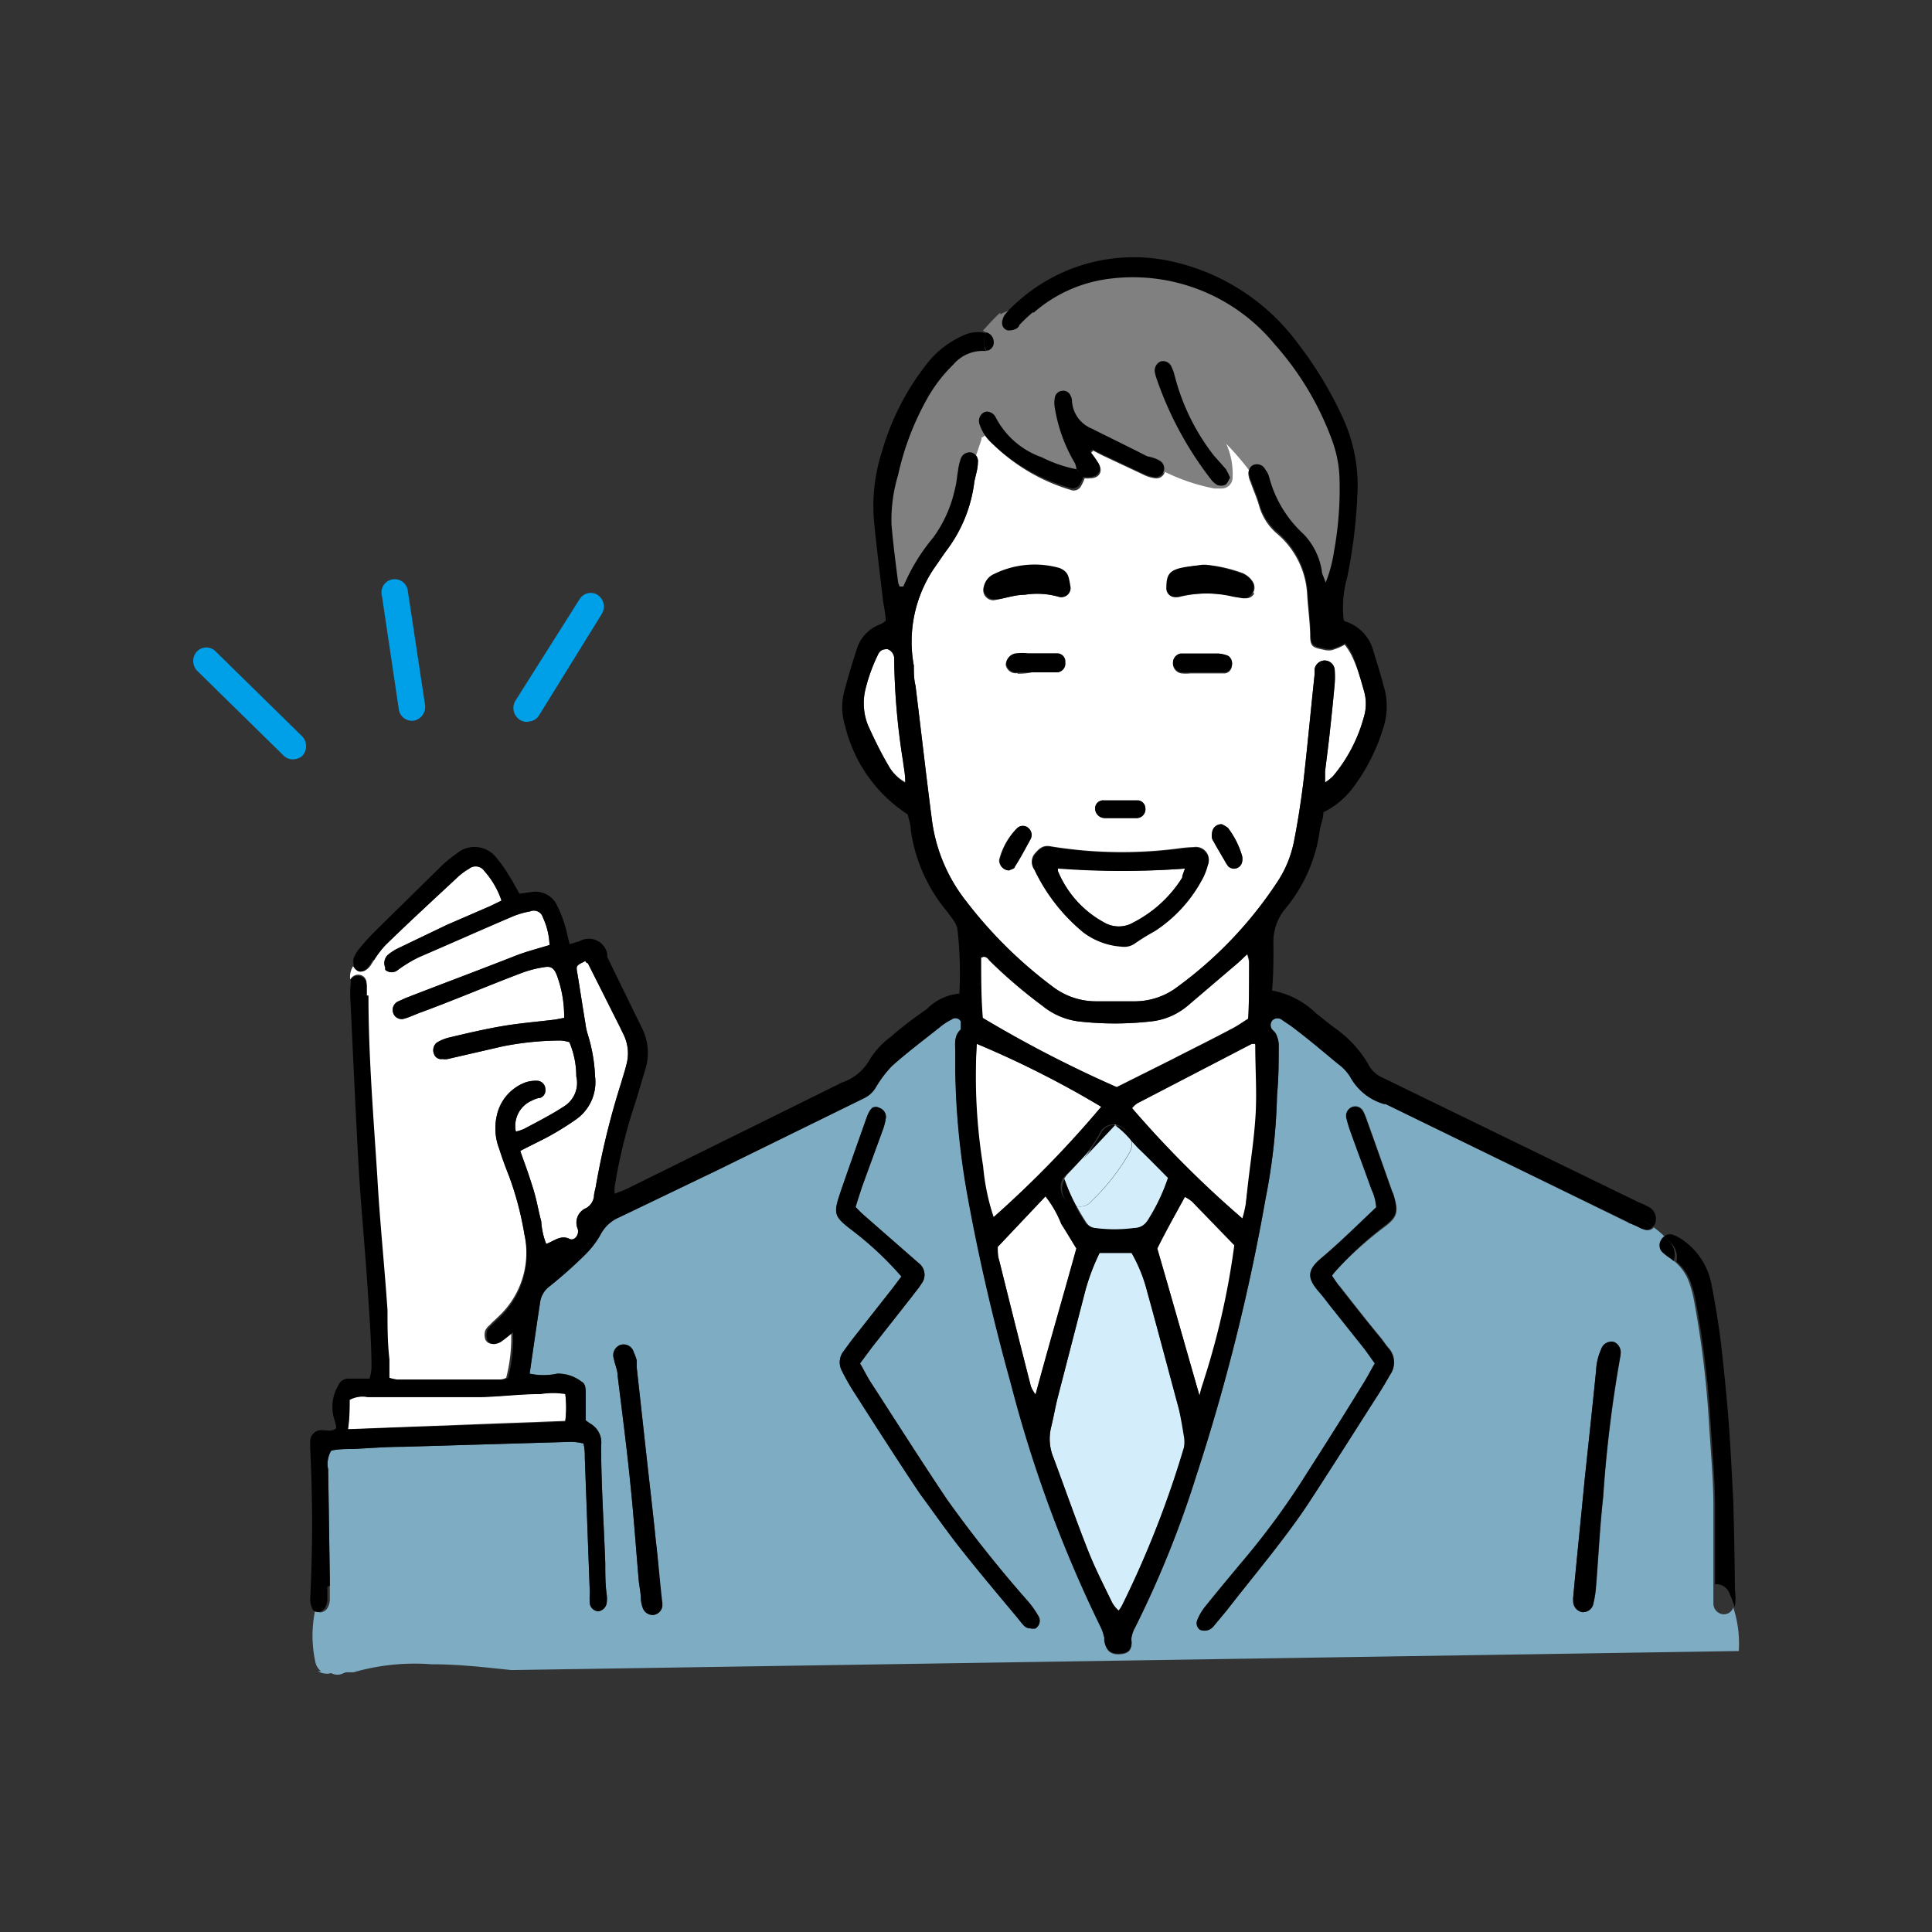 <svg id="編集モード" xmlns="http://www.w3.org/2000/svg" viewBox="0 0 70 70"><rect x="0" y="0" width="70" height="70" fill="#333333" stroke="none"/><defs><style>.cls-1{fill:#d3edfb;}.cls-2{fill:#7dacc3;}.cls-3{fill:#fff;}.cls-4{fill:#00a0e9;}.cls-5{fill:gray;}</style></defs><path class="cls-1" d="M42.91,52a1.14,1.14,0,0,1,0,.45,36.31,36.31,0,0,1-2.25,5.7,1.08,1.08,0,0,1-.13.2,1.18,1.18,0,0,1-.23-.28c-.31-.64-.64-1.28-.9-1.95-.43-1.09-.82-2.21-1.23-3.31a1.77,1.77,0,0,1-.09-1.09c.09-.36.15-.72.24-1.08l1-3.87a7.85,7.85,0,0,1,.52-1.38H41a5.61,5.61,0,0,1,.56,1.4c.38,1.37.74,2.74,1.11,4.11C42.79,51.27,42.85,51.64,42.91,52Z"/><path class="cls-1" d="M42.32,42.67a7,7,0,0,1-.76,1.58.56.56,0,0,1-.41.26,5.34,5.34,0,0,1-1.44,0,.49.49,0,0,1-.36-.23c-.12-.19-.24-.38-.34-.58a.53.53,0,0,0,.54-.18,7.76,7.76,0,0,0,1.39-1.78.65.65,0,0,0,.07-.4c.11.12.22.25.34.36C41.67,42,42,42.33,42.32,42.67Z"/><path class="cls-1" d="M41,41.34a.65.65,0,0,1-.07.4,7.76,7.76,0,0,1-1.39,1.78.53.53,0,0,1-.54.18,7,7,0,0,1-.44-1l.1-.14c.19-.19.38-.4.57-.61l1.17-1.22A3.24,3.24,0,0,1,41,41.34Z"/><path class="cls-2" d="M12,60.62a.47.47,0,0,0,.45,0l.2-.07-1.13,0A.61.61,0,0,0,12,60.62Z"/><path class="cls-2" d="M62.8,58.24a.36.36,0,0,1-.42.24.39.39,0,0,1-.3-.37c0-.11,0-.22,0-.33s0-.25,0-.38c0-.95,0-1.89,0-2.84s-.1-2-.16-3a35.7,35.7,0,0,0-.53-4.37,4.5,4.5,0,0,0-.18-.7,1.76,1.76,0,0,0-.53-.78l-.11-.09a2.17,2.17,0,0,1-.3-.23.35.35,0,0,1-.06-.42.44.44,0,0,1,.12-.15,3.58,3.58,0,0,0-.41-.35.29.29,0,0,1-.28.1,1,1,0,0,1-.29-.12L59,44.3,50.2,40l-.06,0a2.05,2.05,0,0,1-1.23-1,1.74,1.74,0,0,0-.44-.46c-.51-.42-1-.84-1.54-1.25-.15-.12-.31-.22-.47-.33a.27.27,0,0,0-.35,0,.26.26,0,0,0,0,.36s.1.09.12.14a1,1,0,0,1,.1.37c0,.61,0,1.22-.06,1.83a21.88,21.88,0,0,1-.42,3.79,72.93,72.93,0,0,1-2.5,10,37.1,37.1,0,0,1-2.22,5.51,1.14,1.14,0,0,0-.13.35.76.76,0,0,0,0,.21c0,.31-.16.41-.45.42s-.47-.1-.54-.48l0-.16a1.6,1.6,0,0,0-.11-.33,46.67,46.67,0,0,1-3.26-8.82c-.63-2.27-1.17-4.57-1.59-6.9a27.59,27.59,0,0,1-.43-4.44c0-.24,0-.49,0-.73s-.06-.56.2-.79c0,0,0-.21,0-.29a.22.22,0,0,0-.33-.07,2,2,0,0,0-.43.28c-.58.46-1.18.91-1.74,1.41a4.09,4.09,0,0,0-.58.77,1,1,0,0,1-.4.38l-5.36,2.63L22.45,44.1a1.36,1.36,0,0,0-.69.63,3.31,3.31,0,0,1-.59.76,16.51,16.51,0,0,1-1.25,1.11.87.87,0,0,0-.35.58c-.13.85-.25,1.69-.38,2.59a2.36,2.36,0,0,0,1,0,1.39,1.39,0,0,1,.88.29c.14.07.15.24.15.4v1l.15.11a.79.79,0,0,1,.41.8c0,1.43.1,2.85.15,4.28,0,.37,0,.74.05,1.11a1.22,1.22,0,0,1,0,.33.36.36,0,0,1-.3.29.33.33,0,0,1-.31-.28,2.56,2.56,0,0,1,0-.39l-.18-4.87c0-.17,0-.34-.05-.54a2.22,2.22,0,0,0-.43-.06l-6.11.18c-.61,0-1.21.05-1.82.08-.27,0-.54,0-.78.06a.94.94,0,0,0-.11.68l.06,4v.22c0,.17,0,.33,0,.5a.63.63,0,0,1-.09.31.33.33,0,0,1-.25.15.29.29,0,0,1-.19-.08,4.44,4.44,0,0,0,0,1.85.59.59,0,0,0,.26.4l1.13,0a8,8,0,0,1,2.83-.29c1,0,1.93.11,2.89.21L63,59.82A4.22,4.22,0,0,0,62.8,58.24ZM24,58.16a.37.37,0,0,1-.31.35.38.38,0,0,1-.4-.25,1.14,1.14,0,0,1-.07-.32c0-.23-.06-.47-.08-.71-.1-1.16-.18-2.31-.3-3.46-.13-1.31-.3-2.61-.46-3.91,0-.21-.1-.42-.14-.63a.4.4,0,0,1,.21-.49.38.38,0,0,1,.51.25,1.82,1.82,0,0,1,.11.3c0,.09,0,.18,0,.26l.36,3.26c.11,1,.23,2,.33,3,.08.71.13,1.43.2,2.28ZM37.52,59a.41.41,0,0,1-.18,0,.32.32,0,0,1-.23-.09,2.52,2.52,0,0,1-.21-.25c-.7-.84-1.41-1.68-2.09-2.54-.52-.66-1-1.35-1.48-2-.81-1.21-1.59-2.43-2.37-3.65a7.67,7.67,0,0,1-.45-.79.65.65,0,0,1,.06-.73l.27-.37,1.48-1.88.34-.45a11.92,11.92,0,0,0-1.77-1.66c-.68-.52-.71-.6-.43-1.42s.62-1.77.93-2.65a1.38,1.38,0,0,1,.14-.3l.07-.08a.27.27,0,0,1,.26,0,.35.35,0,0,1,.24.34,2.17,2.17,0,0,1-.13.5l-.73,2q-.12.36-.24.75a3.69,3.69,0,0,0,.28.28l2,1.75a.53.53,0,0,1,.1.76c-.09.15-.21.28-.31.42l-1.48,1.88-.43.58c.15.25.26.49.4.7.92,1.42,1.82,2.84,2.76,4.24A45.68,45.68,0,0,0,37.23,58a3.31,3.31,0,0,1,.38.52A.33.33,0,0,1,37.52,59Zm11-12.43c.5.64,1,1.28,1.53,1.92l.23.31a.77.77,0,0,1,.09,1c-.13.23-.26.45-.4.67-.84,1.31-1.67,2.63-2.52,3.93s-2,2.65-3,3.94l-.45.54a.49.49,0,0,1-.2.16.51.51,0,0,1-.3,0,.29.29,0,0,1-.12-.34,1.92,1.92,0,0,1,.29-.5c.5-.62,1-1.22,1.52-1.84a27.54,27.54,0,0,0,2.17-3c.68-1.06,1.35-2.12,2-3.18.16-.25.3-.52.46-.8-.14-.19-.26-.37-.39-.54l-1.17-1.47c-.16-.2-.31-.41-.48-.6-.41-.48-.42-.76.09-1.19.69-.58,1.32-1.21,2-1.85a1.79,1.79,0,0,0-.17-.65c-.25-.7-.51-1.39-.76-2.09a4.13,4.13,0,0,1-.15-.5.33.33,0,0,1,.24-.4.32.32,0,0,1,.37.18,1.6,1.6,0,0,1,.1.23c.32.89.63,1.77.94,2.65a1.07,1.07,0,0,1,.07.19c.17.58.12.77-.35,1.12A13.14,13.14,0,0,0,48.44,46a2.38,2.38,0,0,0-.18.22C48.34,46.33,48.42,46.45,48.51,46.57Zm10.2,2.53a46.53,46.53,0,0,0-.63,5.14c-.12,1.08-.17,2.17-.26,3.26a3.52,3.52,0,0,1-.09.58.38.38,0,0,1-.41.33A.4.4,0,0,1,57,58a.85.85,0,0,1,0-.13c.13-1.4.28-2.85.42-4.31.14-1.31.28-2.61.41-3.91a2.12,2.12,0,0,1,.18-.76.39.39,0,0,1,.48-.22A.41.41,0,0,1,58.71,49.1Z"/><path class="cls-3" d="M19.58,50.5c-.71,0-1.42.09-2.13.11-1.38,0-2.76,0-4.14,0a1,1,0,0,0-.65.1c0,.31,0,.65-.06,1.07l7.88-.3a3.86,3.86,0,0,0,0-1A2.93,2.93,0,0,0,19.58,50.5Z"/><path class="cls-3" d="M42.93,43.36c-.36.66-.71,1.28-1,1.87.51,1.75,1,3.49,1.53,5.33.09-.26.16-.41.2-.57a27.88,27.88,0,0,0,1.1-4.88l-1.54-1.59A1.53,1.53,0,0,0,42.93,43.36Z"/><path class="cls-3" d="M37.88,43.34l-1.73,1.83c0,.18,0,.34.05.48.38,1.53.76,3.05,1.15,4.57a1.2,1.2,0,0,0,.17.3c.5-1.8,1-3.54,1.49-5.3-.18-.29-.36-.6-.56-.91A4,4,0,0,0,37.88,43.34Z"/><path class="cls-3" d="M35.57,42.26A8.25,8.25,0,0,0,36,44.1a38.07,38.07,0,0,0,3.9-4,35.34,35.34,0,0,0-4.51-2.28A20.45,20.45,0,0,0,35.57,42.26Z"/><path class="cls-3" d="M45.47,37.82l-.12,0-4.16,2.16a1,1,0,0,0-.18.17,37.81,37.81,0,0,0,4,4,4.54,4.54,0,0,0,.12-.5c.14-1,.32-2,.39-3s0-1.79,0-2.69C45.5,37.86,45.48,37.84,45.47,37.82Z"/><path class="cls-3" d="M44.59,37.29c.23-.11.43-.26.66-.4,0-.7,0-1.38,0-2.06a1.28,1.28,0,0,0-.07-.26c-.17.15-.27.26-.38.35l-1.76,1.5a2.45,2.45,0,0,1-1.37.59,11.71,11.71,0,0,1-2.58,0,2.58,2.58,0,0,1-1.32-.56,18.27,18.27,0,0,1-1.9-1.62c-.08-.08-.15-.23-.34-.13,0,.73,0,1.47.06,2.18a43.83,43.83,0,0,0,4.86,2.51l2-1C43.2,38,43.9,37.66,44.59,37.29Z"/><path class="cls-3" d="M49,23.81a2.21,2.21,0,0,0-.28-.45,2.05,2.05,0,0,1-.48.2.66.66,0,0,1-.2,0l-.23-.05c-.26-.06-.32-.13-.34-.39,0-.53-.08-1.05-.11-1.58a3.1,3.1,0,0,0-1.1-2.21,2.06,2.06,0,0,1-.64-1c-.08-.29-.21-.57-.31-.86a.84.84,0,0,1-.08-.31.27.27,0,0,1,.21-.28.36.36,0,0,1,.29.06.93.93,0,0,1,.23.38,4.25,4.25,0,0,0,1.25,2.08,2.48,2.48,0,0,1,.66,1.32c0,.12.08.24.14.44A4.88,4.88,0,0,0,48.33,20a12.6,12.6,0,0,0,.2-2.75,4.35,4.35,0,0,0-.26-1.28,10.79,10.79,0,0,0-2.09-3.5,6.65,6.65,0,0,0-6.06-2.36,5.12,5.12,0,0,0-2.67,1.22,5.94,5.94,0,0,0-.52.49c0,.05-.08.12-.13.14a.59.59,0,0,1-.29.05.27.27,0,0,1-.2-.3v-.05l-.39.24a.48.48,0,0,0-.21.19.36.36,0,0,1,.24.29.31.31,0,0,1-.2.36h-.12a1.39,1.39,0,0,0-1.19.49,5.38,5.38,0,0,0-1,1.33,10,10,0,0,0-1,2.67A5.64,5.64,0,0,0,32.3,19c.06.7.15,1.4.24,2.09a.44.44,0,0,0,.06.16c.06,0,.12,0,.13,0a6.94,6.94,0,0,1,1.08-1.77,4.64,4.64,0,0,0,.79-1.77c.06-.21.07-.43.11-.65a2.16,2.16,0,0,1,.1-.44.34.34,0,0,1,.41-.22.33.33,0,0,1,.21.36c0,.24-.09.48-.13.71a5.15,5.15,0,0,1-.95,2.4c-.16.21-.3.43-.45.64a4.75,4.75,0,0,0-.79,3.61c0,.24,0,.48.06.72.2,1.61.38,3.22.59,4.83a6,6,0,0,0,1.26,3,16,16,0,0,0,3.15,3.1,2.58,2.58,0,0,0,1.53.51c.48,0,1,0,1.44,0a2.56,2.56,0,0,0,1.53-.53A14.69,14.69,0,0,0,46.25,32a4.07,4.07,0,0,0,.63-1.5c.14-.7.25-1.42.34-2.13.15-1.31.27-2.62.41-3.93,0-.06,0-.13,0-.19a.38.38,0,0,1,.35-.32.37.37,0,0,1,.38.36,3.53,3.53,0,0,1,0,.46c-.05.57-.11,1.14-.17,1.7s-.12,1-.18,1.5c0,.11,0,.21,0,.4a1.7,1.7,0,0,0,.29-.23A5.6,5.6,0,0,0,49.41,26a1.68,1.68,0,0,0,0-1C49.31,24.63,49.19,24.21,49,23.81ZM42,13.16a.33.33,0,0,1,.41.2,1.63,1.63,0,0,1,.11.31A7.87,7.87,0,0,0,44,16.53c.13.17.27.34.39.51a3,3,0,0,1,.15.31c-.06.09-.1.21-.18.26a.41.41,0,0,1-.29,0,.76.76,0,0,1-.23-.21,12.62,12.62,0,0,1-1.94-3.57,1.68,1.68,0,0,1-.09-.32A.36.36,0,0,1,42,13.16Zm-4.71-.65h0s.06,0,0,.06l0,0a.25.25,0,0,1-.15,0Zm-1.51,2.41a.38.38,0,0,1,.24.17,3,3,0,0,0,1.69,1.48A4.74,4.74,0,0,0,39,17a.71.71,0,0,0-.05-.21,5.71,5.71,0,0,1-.73-2,1,1,0,0,1,0-.39.29.29,0,0,1,.27-.24.28.28,0,0,1,.3.18.41.41,0,0,1,.05.19,1.15,1.15,0,0,0,.72,1c.65.33,1.32.65,2,1,.16.08.32.12.47.2a.33.33,0,0,1,.17.38.32.32,0,0,1-.35.22,1.28,1.28,0,0,1-.42-.13l-1.49-.7-.33-.17-.08.08a4.27,4.27,0,0,1,.29.41c.15.27,0,.51-.32.51a.88.88,0,0,1-.2,0,1.75,1.75,0,0,1-.13.28.3.3,0,0,1-.38.14A6.78,6.78,0,0,1,35.88,16a1.55,1.55,0,0,1-.4-.66C35.42,15.11,35.61,14.87,35.82,14.92ZM41.5,29.29a.32.32,0,0,1-.3.35c-.2,0-.41,0-.62,0h0c-.19,0-.38,0-.56,0a.35.35,0,0,1-.34-.32A.29.29,0,0,1,40,29c.42,0,.83,0,1.25,0A.3.3,0,0,1,41.5,29.29ZM36,21.75a.37.37,0,0,1-.36-.48.61.61,0,0,1,.35-.43,3.33,3.33,0,0,1,2.38-.22c.33.1.33.27.4.66a.33.33,0,0,1-.43.34,2.85,2.85,0,0,0-1.23-.07c-.31,0-.62.1-.93.16A1.16,1.16,0,0,1,36,21.75Zm1.32,8.64c-.18.33-.36.67-.57,1,0,.07-.16.1-.21.13a.35.35,0,0,1-.34-.37A2.46,2.46,0,0,1,36.86,30a.3.3,0,0,1,.4,0A.33.33,0,0,1,37.34,30.39Zm-.46-6a.37.37,0,0,1-.42-.3.4.4,0,0,1,.36-.39,2.1,2.1,0,0,1,.43,0c.36,0,.71,0,1.07,0a.3.3,0,0,1,.28.3.32.32,0,0,1-.28.36c-.27,0-.55,0-.92,0C37.29,24.39,37.08,24.41,36.88,24.41Zm6.89,6.91a2.22,2.22,0,0,1-.24.6,5.09,5.09,0,0,1-1.69,1.82,8.18,8.18,0,0,0-.7.43.67.67,0,0,1-.5.13,2.57,2.57,0,0,1-1.38-.51,6.59,6.59,0,0,1-1.77-2.27.47.47,0,0,1,0-.55c.16-.19.3-.34.58-.29a16,16,0,0,0,4.64.08,5.07,5.07,0,0,1,.56-.05A.47.47,0,0,1,43.77,31.32ZM42.5,24a.34.34,0,0,1,.27-.32l.12,0,1.26,0a1,1,0,0,1,.35.12.32.32,0,0,1,.13.35.29.29,0,0,1-.25.25c-.25,0-.5,0-.79,0l-.47,0a1.61,1.61,0,0,1-.31,0A.36.36,0,0,1,42.5,24ZM45,31.24a.3.3,0,0,1-.5.14l-.07-.1c-.17-.3-.35-.59-.51-.89a.53.53,0,0,1,0-.25.33.33,0,0,1,.35-.28,1.12,1.12,0,0,1,.22.13A3.1,3.1,0,0,1,45,31,.53.53,0,0,1,45,31.24Zm.45-9.75a.33.33,0,0,1-.37.18l-.31-.05a4.32,4.32,0,0,0-2,0,.32.32,0,0,1-.42-.34c0-.43.1-.6.51-.7.26-.06.54-.08.81-.12a5.22,5.22,0,0,1,1.29.28.81.81,0,0,1,.44.35A.4.4,0,0,1,45.4,21.49Z"/><path class="cls-3" d="M38.33,31.45c0,.06,0,.09,0,.1A3.75,3.75,0,0,0,40,33.42a1.05,1.05,0,0,0,1.07,0,4.52,4.52,0,0,0,1.77-1.62c0-.08.05-.18.1-.33A30.67,30.67,0,0,1,38.33,31.45Z"/><path class="cls-3" d="M32.4,24v-.13a.37.37,0,0,0-.24-.35c-.11,0-.26,0-.35.2A6.22,6.22,0,0,0,31.35,25a2.15,2.15,0,0,0,.1,1.28c.22.49.47,1,.73,1.44a1.59,1.59,0,0,0,.62.62c0-.34-.06-.56-.08-.77A24.87,24.87,0,0,1,32.4,24Z"/><path class="cls-3" d="M22.38,37.05,21.3,34.9s-.06,0-.09-.08c-.35.17-.34.17-.29.45.1.61.19,1.21.29,1.81a2.33,2.33,0,0,0,.08.38A5.86,5.86,0,0,1,21.56,39a1.65,1.65,0,0,1-.72,1.58c-.27.19-.56.37-.86.54s-.71.36-1.13.58c.11.32.21.58.3.85s.18.54.25.81.13.6.21.89a2.69,2.69,0,0,0,.18.82c.3-.11.53-.34.85-.18.17.08.36-.15.29-.37a.57.57,0,0,1,.31-.75.57.57,0,0,0,.28-.41c0-.13.05-.26.07-.39a28.49,28.49,0,0,1,.92-3.75c.06-.21.13-.42.18-.63a1.55,1.55,0,0,0-.11-1.14C22.51,37.32,22.45,37.18,22.38,37.05Z"/><path class="cls-3" d="M12.71,35.46a.32.32,0,0,1,.33-.14.3.3,0,0,1,.24.26.57.57,0,0,1,0,.13v.35c0,2.19.18,4.37.32,6.55.09,1.62.26,3.23.37,4.85,0,.59,0,1.18.07,1.78,0,.21,0,.43,0,.67a1.56,1.56,0,0,0,.32.07l3.78,0a.63.63,0,0,0,.2-.06,5.79,5.79,0,0,0,.18-1.66,5,5,0,0,1-.4.32.52.52,0,0,1-.23.1.26.26,0,0,1-.31-.16.54.54,0,0,1,0-.31.59.59,0,0,1,.16-.2c.1-.11.21-.2.32-.31A3.17,3.17,0,0,0,19,44.72a11.48,11.48,0,0,0-.55-2.09c-.13-.33-.25-.65-.36-1A2.06,2.06,0,0,1,18,40.42a1.65,1.65,0,0,1,1.06-1.21,1.21,1.21,0,0,1,.43-.05.31.31,0,0,1,.27.31.29.29,0,0,1-.19.31c-.11,0-.24.07-.35.12A1,1,0,0,0,18.69,41a1.5,1.5,0,0,0,.3-.1c.49-.26,1-.52,1.44-.81A1,1,0,0,0,20.88,39a3.19,3.19,0,0,0-.25-1.24,1.28,1.28,0,0,0-.34-.06,11,11,0,0,0-2.07.21l-2,.46a.58.58,0,0,1-.19,0,.27.27,0,0,1-.3-.17.36.36,0,0,1,.09-.42,1.54,1.54,0,0,1,.46-.19c.63-.15,1.27-.3,1.91-.41s1.29-.16,1.93-.24l.32-.06a4.27,4.27,0,0,0-.27-1.56c-.1-.24-.2-.32-.44-.28a4.08,4.08,0,0,0-.85.22c-1.24.47-2.48,1-3.71,1.45-.18.07-.35.15-.53.2a.32.32,0,0,1-.4-.23.34.34,0,0,1,.17-.39l.29-.13c1.31-.51,2.63-1,4-1.54.39-.15.79-.25,1.21-.38a2.56,2.56,0,0,0-.24-1,.34.34,0,0,0-.46-.22,3.15,3.15,0,0,0-.6.17c-1.15.49-2.29,1-3.43,1.49a5,5,0,0,0-.76.46.35.35,0,0,1-.46,0,.2.2,0,0,1,0-.08.41.41,0,0,1,.09-.46,1.81,1.81,0,0,1,.37-.24l1.77-.85,1.57-.68.41-.2a3.07,3.07,0,0,0-.62-1.07.38.38,0,0,0-.56-.08,2.24,2.24,0,0,0-.46.35c-.86.8-1.73,1.6-2.57,2.42a3.65,3.65,0,0,0-.41.54l-.12.19c-.13.18-.29.26-.42.19A.37.37,0,0,1,12.8,35a.7.7,0,0,0-.11.49Z"/><path class="cls-4" d="M10.71,27.5a.46.46,0,0,1-.43-.12L7.14,24.3a.51.51,0,0,1,0-.7.47.47,0,0,1,.67,0l3.14,3.08a.52.52,0,0,1,0,.71A.49.49,0,0,1,10.71,27.5Z"/><path class="cls-4" d="M15,26.11h0a.48.48,0,0,1-.55-.41l-.61-4.1a.48.48,0,1,1,.94-.16l.62,4.1A.51.51,0,0,1,15,26.11Z"/><path class="cls-4" d="M19.18,26.14a.43.43,0,0,1-.36-.07.51.51,0,0,1-.14-.69L21,21.71a.47.47,0,0,1,.66-.15.51.51,0,0,1,.14.69l-2.27,3.67A.47.47,0,0,1,19.18,26.14Z"/><path class="cls-5" d="M48.75,20.65a3.48,3.48,0,0,0-.17-.74,13.39,13.39,0,0,0,.15-2.45,4.7,4.7,0,0,0-.3-1.48,11.39,11.39,0,0,0-2.07-3.56,6.74,6.74,0,0,0-6.27-2.53,5.21,5.21,0,0,0-2.78,1.31l-.08.07a.64.64,0,0,0-.49-.08,2.75,2.75,0,0,0-.5.2l0,0a.14.14,0,0,0,0-.06c-.23.2-.44.45-.63.65a.57.57,0,0,1,.13.08.32.32,0,0,1,.07.38.52.52,0,0,1-.18.18h0a1.86,1.86,0,0,0-1.69,1,8.22,8.22,0,0,0-1.77,6.15c0,.35.09.71.13,1.06a.69.69,0,0,0,0,.32l0,.27c0,.08,0,.16.06.25s.13,0,.13,0l.06-.14a.61.61,0,0,0,.28.07.67.67,0,0,0,.36-1.19c.12-.18.26-.36.39-.54a.64.64,0,0,0,.81-.42,8.69,8.69,0,0,0,.7-2.87.31.31,0,0,1,.18.19c.1-.28.2-.57.29-.85l0-.06a.67.67,0,0,0,.36-.74l.06.08a3,3,0,0,0,1.73,1.55l.44.19,0,0a.58.58,0,0,0,.84.21h0a.63.63,0,0,0,.22-.87A2.82,2.82,0,0,1,38.9,15a1.48,1.48,0,0,0,.61.58,14.81,14.81,0,0,0,2.11,1l.05,0a.4.4,0,0,0,.33.58.33.33,0,0,0,.21-.06v0A7.14,7.14,0,0,0,44,17.7h0l.28,0a.4.4,0,0,0,.38-.4,2.68,2.68,0,0,0-.23-1.22,10.19,10.19,0,0,1,.94,1.11.41.41,0,0,1,.17-.2.24.24,0,0,1,.35.07h0a.68.68,0,0,0-.05.43,3.89,3.89,0,0,0,.77,1.58,3.36,3.36,0,0,1,.86,1.55.68.68,0,0,0,.65.62,2.5,2.5,0,0,1,.08.25c0-.09.07-.18.1-.26A.53.53,0,0,0,48.75,20.65Z"/><path d="M62.86,57.6a2.32,2.32,0,0,1,0,.59.43.43,0,0,0,0,.05,5.38,5.38,0,0,0-.2-.51.5.5,0,0,0-.52-.33c0-.95,0-1.89,0-2.84s-.1-2-.16-3a35.7,35.7,0,0,0-.53-4.37,4.5,4.5,0,0,0-.18-.7,1.76,1.76,0,0,0-.53-.78A.7.7,0,0,0,60.5,45l-.21-.2a.34.34,0,0,1,.3-.07,1.35,1.35,0,0,1,.34.17A2.54,2.54,0,0,1,62,46.48c.15.77.28,1.55.37,2.33s.2,1.87.27,2.81.11,1.84.16,2.76h0C62.83,55.45,62.85,56.53,62.86,57.6Z"/><path d="M60.5,45a.7.7,0,0,1,.14.69l-.11-.09a2.17,2.17,0,0,1-.3-.23.35.35,0,0,1-.06-.42.44.44,0,0,1,.12-.15Z"/><path d="M59.79,43.76a.47.47,0,0,1,.2.46.3.3,0,0,1-.11.23l-.23-.15a.63.63,0,0,0-.61,0L50.2,40l-.06,0a2.05,2.05,0,0,1-1.23-1,1.74,1.74,0,0,0-.44-.46c-.51-.42-1-.84-1.54-1.25-.15-.12-.31-.22-.47-.33a.27.27,0,0,0-.35,0,.26.26,0,0,0,0,.36s.1.09.12.14a1,1,0,0,1,.1.37c0,.61,0,1.22-.06,1.83a21.88,21.88,0,0,1-.42,3.79,72.93,72.93,0,0,1-2.5,10,37.1,37.1,0,0,1-2.22,5.51,1.14,1.14,0,0,0-.13.35H40a1.6,1.6,0,0,0-.11-.33,46.67,46.67,0,0,1-3.26-8.82c-.63-2.27-1.17-4.57-1.59-6.9a27.59,27.59,0,0,1-.43-4.44c0-.24,0-.49,0-.73s-.06-.56.2-.79c0,0,0-.21,0-.29a.22.22,0,0,0-.33-.07,2,2,0,0,0-.43.28c-.58.46-1.18.91-1.74,1.41a4.09,4.09,0,0,0-.58.77,1,1,0,0,1-.4.38l-5.36,2.63L22.45,44.1a1.36,1.36,0,0,0-.69.63,3.31,3.31,0,0,1-.59.76,16.51,16.51,0,0,1-1.25,1.11.87.87,0,0,0-.35.58c-.13.85-.25,1.69-.38,2.59a2.36,2.36,0,0,0,1,0,1.39,1.39,0,0,1,.88.29c.14.07.15.24.15.4v1l.15.11a.79.79,0,0,1,.41.8c0,1.43.1,2.85.15,4.28,0,.37,0,.74.05,1.11a1.22,1.22,0,0,1,0,.33.36.36,0,0,1-.3.29.33.33,0,0,1-.31-.28,2.56,2.56,0,0,1,0-.39l-.18-4.87c0-.17,0-.34-.05-.54a2.22,2.22,0,0,0-.43-.06l-6.11.18c-.61,0-1.21.05-1.82.08-.27,0-.54,0-.78.06a.94.94,0,0,0-.11.68l.06,4v.22a.6.6,0,0,0-.46.44c0,.14-.08.29-.11.44a.23.23,0,0,1-.07-.07.77.77,0,0,1-.07-.37,53.83,53.83,0,0,0,0-5.39,2.44,2.44,0,0,1,0-.27.4.4,0,0,1,.45-.42c.16,0,.33.06.49-.07,0-.16-.08-.33-.11-.49a1.53,1.53,0,0,1,.19-1.07.39.39,0,0,1,.35-.24h.78a1.92,1.92,0,0,0,.07-.38c0-1-.08-1.93-.14-2.89-.09-1.38-.22-2.75-.31-4.13-.12-2.08-.21-4.16-.31-6.24a4,4,0,0,1,0-.6.39.39,0,0,1,.06-.2.59.59,0,0,0,.59.56h0c0,2.19.18,4.37.32,6.55.09,1.62.26,3.23.37,4.85,0,.59,0,1.18.07,1.78,0,.21,0,.43,0,.67a1.56,1.56,0,0,0,.32.07l3.78,0a.63.63,0,0,0,.2-.06,5.79,5.79,0,0,0,.18-1.66,5,5,0,0,1-.4.32.52.52,0,0,1-.23.1.26.26,0,0,1-.31-.16.54.54,0,0,1,0-.31.59.59,0,0,1,.16-.2c.1-.11.21-.2.32-.31A3.17,3.17,0,0,0,19,44.72a11.48,11.48,0,0,0-.55-2.09c-.13-.33-.25-.65-.36-1A2.06,2.06,0,0,1,18,40.42a1.65,1.65,0,0,1,1.06-1.21,1.21,1.21,0,0,1,.43-.05.31.31,0,0,1,.27.31.29.29,0,0,1-.19.31c-.11,0-.24.07-.35.12A1,1,0,0,0,18.69,41a1.5,1.5,0,0,0,.3-.1c.49-.26,1-.52,1.44-.81A1,1,0,0,0,20.88,39a3.19,3.19,0,0,0-.25-1.24,1.28,1.28,0,0,0-.34-.06,11,11,0,0,0-2.07.21l-2,.46a.58.58,0,0,1-.19,0,.27.27,0,0,1-.3-.17.36.36,0,0,1,.09-.42,1.54,1.54,0,0,1,.46-.19c.63-.15,1.27-.3,1.91-.41s1.29-.16,1.93-.24l.32-.06a4.27,4.27,0,0,0-.27-1.56c-.1-.24-.2-.32-.44-.28a4.08,4.08,0,0,0-.85.22c-1.24.47-2.48,1-3.71,1.45-.18.07-.35.15-.53.2a.32.32,0,0,1-.4-.23.34.34,0,0,1,.17-.39l.29-.13c1.31-.51,2.63-1,4-1.54.39-.15.79-.25,1.21-.38a2.56,2.56,0,0,0-.24-1,.34.34,0,0,0-.46-.22,3.15,3.15,0,0,0-.6.17c-1.15.49-2.29,1-3.43,1.49a5,5,0,0,0-.76.46.35.35,0,0,1-.46,0,.2.2,0,0,1,0-.08.41.41,0,0,1,.09-.46,1.81,1.81,0,0,1,.37-.24l1.77-.85,1.57-.68.41-.2a3.07,3.07,0,0,0-.62-1.07.38.38,0,0,0-.56-.08,2.24,2.24,0,0,0-.46.35c-.86.8-1.73,1.6-2.57,2.42a3.65,3.65,0,0,0-.41.54.51.51,0,0,0-.22,0,.54.54,0,0,0-.48.25.41.41,0,0,1,0-.4,1.11,1.11,0,0,1,.17-.27,8.24,8.24,0,0,1,.56-.62L16,31.37a4.51,4.51,0,0,1,.54-.44,1,1,0,0,1,1.47.18,4,4,0,0,1,.41.58c.14.21.26.44.4.69l.44-.06a.86.86,0,0,1,.91.46,4.17,4.17,0,0,1,.29.72c.07.22.11.46.18.71L21,34.1a.68.68,0,0,1,1,.45l0,.12.8,1.64.49,1a2,2,0,0,1,.1,1.41c-.15.48-.29,1-.44,1.44A19.4,19.4,0,0,0,22.27,43a2,2,0,0,0,0,.25c.18-.07.33-.12.47-.19l7.63-3.77.11-.06a1.82,1.82,0,0,0,1.05-.87,2.92,2.92,0,0,1,.74-.79c.42-.37.86-.7,1.3-1A1.89,1.89,0,0,1,34.76,36a13.83,13.83,0,0,0-.07-2.33.81.81,0,0,0-.12-.29c-.1-.15-.2-.28-.31-.42A5.86,5.86,0,0,1,33,30.08c0-.19-.07-.38-.11-.57a5.3,5.3,0,0,1-2.27-3.21,2.25,2.25,0,0,1,0-1.36c.12-.46.26-.92.41-1.38a1.39,1.39,0,0,1,.89-.95.77.77,0,0,0,.17-.12c0-.25-.07-.51-.1-.77-.11-.94-.23-1.87-.32-2.81a6.39,6.39,0,0,1,.28-2.53,9.21,9.21,0,0,1,1.65-3.22,3.39,3.39,0,0,1,1.29-1,1.21,1.21,0,0,1,.79-.1l.05,0a.73.73,0,0,0,0,.66h0a1.39,1.39,0,0,0-1.19.49,5.38,5.38,0,0,0-1,1.33,10,10,0,0,0-1,2.67A5.64,5.64,0,0,0,32.3,19c.06.7.15,1.4.24,2.09a.44.44,0,0,0,.06.16c.06,0,.12,0,.13,0a6.94,6.94,0,0,1,1.08-1.77,4.64,4.64,0,0,0,.79-1.77c.06-.21.07-.43.11-.65a2.16,2.16,0,0,1,.1-.44.34.34,0,0,1,.41-.22.33.33,0,0,1,.21.36c0,.24-.09.48-.13.71a5.15,5.15,0,0,1-.95,2.4c-.16.21-.3.43-.45.64a4.75,4.75,0,0,0-.79,3.61c0,.24,0,.48.06.72.2,1.61.38,3.22.59,4.83a6,6,0,0,0,1.26,3,16,16,0,0,0,3.15,3.1,2.58,2.58,0,0,0,1.53.51c.48,0,1,0,1.44,0a2.56,2.56,0,0,0,1.53-.53A14.69,14.69,0,0,0,46.25,32a4.07,4.07,0,0,0,.63-1.5c.14-.7.25-1.42.34-2.13.15-1.31.27-2.62.41-3.93,0-.06,0-.13,0-.19a.38.38,0,0,1,.35-.32.37.37,0,0,1,.38.36,3.53,3.53,0,0,1,0,.46c-.05.57-.11,1.14-.17,1.7s-.12,1-.18,1.5c0,.11,0,.21,0,.4a1.7,1.7,0,0,0,.29-.23A5.6,5.6,0,0,0,49.41,26a1.68,1.68,0,0,0,0-1c-.12-.42-.24-.84-.39-1.24a2.21,2.21,0,0,0-.28-.45,2.05,2.05,0,0,1-.48.2.66.66,0,0,1-.2,0l-.23-.05c-.26-.06-.32-.13-.34-.39,0-.53-.08-1.05-.11-1.58a3.1,3.1,0,0,0-1.1-2.21,2.06,2.06,0,0,1-.64-1c-.08-.29-.21-.57-.31-.86a.84.84,0,0,1-.08-.31.27.27,0,0,1,.21-.28.36.36,0,0,1,.29.06.93.93,0,0,1,.23.38,4.25,4.25,0,0,0,1.25,2.08,2.48,2.48,0,0,1,.66,1.32c0,.12.08.24.14.44A4.88,4.88,0,0,0,48.33,20a12.6,12.6,0,0,0,.2-2.75,4.35,4.35,0,0,0-.26-1.28,10.79,10.79,0,0,0-2.09-3.5,6.65,6.65,0,0,0-6.06-2.36,5.12,5.12,0,0,0-2.67,1.22.58.58,0,0,0-.28-.07.93.93,0,0,0-.39.12l-.47.28a.68.68,0,0,1,.09-.25,3.92,3.92,0,0,1,.45-.46A6.3,6.3,0,0,1,42.4,9.46,7.75,7.75,0,0,1,47,12.41a13.89,13.89,0,0,1,1.65,2.72,5.86,5.86,0,0,1,.53,2.8,18.92,18.92,0,0,1-.37,3,3.94,3.94,0,0,0-.13,1.49s0,.09.08.1a1.53,1.53,0,0,1,1,1.07q.21.66.39,1.32a2.51,2.51,0,0,1,0,1.36A7,7,0,0,1,49,28.57a3,3,0,0,1-1.05.86c0,.21-.09.42-.13.64a5.61,5.61,0,0,1-1.23,2.83,1.86,1.86,0,0,0-.45,1.31c0,.55,0,1.1-.05,1.68a3.06,3.06,0,0,1,1.61.84c.24.18.47.38.71.55a4.14,4.14,0,0,1,1.16,1.27A1.06,1.06,0,0,0,50,39l9.35,4.55A3.83,3.83,0,0,1,59.79,43.76ZM45.48,40.57c.07-.89,0-1.79,0-2.69,0,0,0,0,0-.06l-.12,0-4.16,2.16a1,1,0,0,0-.18.17,37.81,37.81,0,0,0,4,4,4.54,4.54,0,0,0,.12-.5C45.23,42.56,45.41,41.57,45.48,40.57Zm-.21-5.74a1.28,1.28,0,0,0-.07-.26c-.17.15-.27.26-.38.35l-1.76,1.5a2.45,2.45,0,0,1-1.37.59,11.71,11.71,0,0,1-2.58,0,2.58,2.58,0,0,1-1.32-.56,18.27,18.27,0,0,1-1.9-1.62c-.08-.08-.15-.23-.34-.13,0,.73,0,1.47.06,2.18a43.83,43.83,0,0,0,4.86,2.51l2-1c.7-.36,1.4-.7,2.09-1.07.23-.11.43-.26.66-.4C45.26,36.19,45.27,35.51,45.27,34.83ZM43.62,50a27.88,27.88,0,0,0,1.1-4.88l-1.54-1.59a1.53,1.53,0,0,0-.25-.16c-.36.66-.71,1.28-1,1.87.51,1.75,1,3.49,1.53,5.33C43.51,50.3,43.58,50.15,43.62,50Zm-.73,2.47a1.14,1.14,0,0,0,0-.45c-.06-.37-.12-.74-.21-1.1-.37-1.37-.73-2.74-1.11-4.11A5.61,5.61,0,0,0,41,45.4H39.84a7.85,7.85,0,0,0-.52,1.38l-1,3.87c-.09.36-.15.72-.24,1.08a1.77,1.77,0,0,0,.09,1.09c.41,1.1.8,2.22,1.23,3.31.26.67.59,1.31.9,1.95a1.18,1.18,0,0,0,.23.28,1.08,1.08,0,0,0,.13-.2A36.31,36.31,0,0,0,42.89,52.46Zm-1.33-8.21a7,7,0,0,0,.76-1.58c-.34-.34-.65-.66-1-1-.12-.11-.23-.24-.34-.36a.7.7,0,0,0-.6-.58.55.55,0,0,0-.54.33,5,5,0,0,1-.63.9l-.69.71,0,0a.68.68,0,0,0,.44,1c.1.2.22.39.34.58a.49.49,0,0,0,.36.23,5.34,5.34,0,0,0,1.44,0A.56.56,0,0,0,41.56,44.25Zm-2.55,1c-.18-.29-.36-.6-.56-.91a4,4,0,0,0-.57-1l-1.73,1.83c0,.18,0,.34.05.48.38,1.53.76,3.05,1.15,4.57a1.2,1.2,0,0,0,.17.3C38,48.72,38.51,47,39,45.22ZM36,44.1a38.07,38.07,0,0,0,3.9-4,35.34,35.34,0,0,0-4.51-2.28,20.45,20.45,0,0,0,.23,4.43A8.25,8.25,0,0,0,36,44.1ZM32.8,28.37c0-.34-.06-.56-.08-.77A24.87,24.87,0,0,1,32.4,24v-.13a.37.37,0,0,0-.24-.35c-.11,0-.26,0-.35.2A6.22,6.22,0,0,0,31.35,25a2.15,2.15,0,0,0,.1,1.28c.22.49.47,1,.73,1.44A1.59,1.59,0,0,0,32.8,28.37ZM22.69,38.6a1.55,1.55,0,0,0-.11-1.14c-.07-.14-.13-.28-.2-.41L21.3,34.9s-.06,0-.09-.08c-.35.17-.34.17-.29.45.1.61.19,1.21.29,1.81a2.33,2.33,0,0,0,.08.38A5.86,5.86,0,0,1,21.56,39a1.65,1.65,0,0,1-.72,1.58c-.27.19-.56.37-.86.54s-.71.36-1.13.58c.11.32.21.58.3.85s.18.54.25.81.13.6.21.89a2.69,2.69,0,0,0,.18.82c.3-.11.53-.34.85-.18.17.08.36-.15.29-.37a.57.57,0,0,1,.31-.75.57.57,0,0,0,.28-.41c0-.13.05-.26.07-.39a28.49,28.49,0,0,1,.92-3.75C22.57,39,22.64,38.81,22.69,38.6ZM20.48,51.51a3.86,3.86,0,0,0,0-1,2.93,2.93,0,0,0-.89,0c-.71,0-1.42.09-2.13.11-1.38,0-2.76,0-4.14,0a1,1,0,0,0-.65.1c0,.31,0,.65-.06,1.07Z"/><path d="M59.65,44.3l.23.15a.29.29,0,0,1-.28.1,1,1,0,0,1-.29-.12L59,44.3A.63.63,0,0,1,59.65,44.3Z"/><path d="M58.48,48.62a.41.41,0,0,1,.23.48,46.53,46.53,0,0,0-.63,5.14c-.12,1.08-.17,2.17-.26,3.26a3.52,3.52,0,0,1-.09.58.38.38,0,0,1-.41.33A.4.4,0,0,1,57,58a.85.85,0,0,1,0-.13c.13-1.4.28-2.85.42-4.31.14-1.31.28-2.61.41-3.91a2.12,2.12,0,0,1,.18-.76A.39.39,0,0,1,58.48,48.62Z"/><path d="M50.49,43.31c.17.58.12.77-.35,1.12A13.14,13.14,0,0,0,48.44,46a2.38,2.38,0,0,0-.18.22c.08.13.16.25.25.37.5.64,1,1.28,1.53,1.92l.23.31a.77.77,0,0,1,.09,1c-.13.23-.26.45-.4.67-.84,1.31-1.67,2.63-2.52,3.93s-2,2.65-3,3.94l-.45.54a.49.49,0,0,1-.2.16.51.51,0,0,1-.3,0,.29.29,0,0,1-.12-.34,1.92,1.92,0,0,1,.29-.5c.5-.62,1-1.22,1.52-1.84a27.54,27.54,0,0,0,2.17-3c.68-1.06,1.35-2.12,2-3.18.16-.25.3-.52.46-.8-.14-.19-.26-.37-.39-.54l-1.17-1.47c-.16-.2-.31-.41-.48-.6-.41-.48-.42-.76.09-1.19.69-.58,1.32-1.21,2-1.85a1.79,1.79,0,0,0-.17-.65c-.25-.7-.51-1.39-.76-2.09a4.13,4.13,0,0,1-.15-.5.33.33,0,0,1,.24-.4.32.32,0,0,1,.37.18,1.6,1.6,0,0,1,.1.23c.32.89.63,1.77.94,2.65A1.07,1.07,0,0,1,50.49,43.31Z"/><path d="M45.36,21.06a.4.4,0,0,1,0,.43.33.33,0,0,1-.37.18l-.31-.05a4.32,4.32,0,0,0-2,0,.32.32,0,0,1-.42-.34c0-.43.1-.6.51-.7.26-.06.54-.08.81-.12a5.22,5.22,0,0,1,1.29.28A.81.81,0,0,1,45.36,21.06Z"/><path d="M45,31a.53.53,0,0,1,0,.25.3.3,0,0,1-.5.14l-.07-.1c-.17-.3-.35-.59-.51-.89a.53.53,0,0,1,0-.25.33.33,0,0,1,.35-.28,1.12,1.12,0,0,1,.22.13A3.1,3.1,0,0,1,45,31Z"/><path d="M44.5,23.76a.32.32,0,0,1,.13.35.29.29,0,0,1-.25.25c-.25,0-.5,0-.79,0l-.47,0a1.61,1.61,0,0,1-.31,0A.36.36,0,0,1,42.5,24a.34.34,0,0,1,.27-.32l.12,0,1.26,0A1,1,0,0,1,44.5,23.76Z"/><path d="M44.42,17a3,3,0,0,1,.15.31c-.06.09-.1.21-.18.26a.41.41,0,0,1-.29,0,.76.76,0,0,1-.23-.21,12.62,12.62,0,0,1-1.94-3.57,1.68,1.68,0,0,1-.09-.32.36.36,0,0,1,.2-.37.33.33,0,0,1,.41.2,1.63,1.63,0,0,1,.11.31A7.87,7.87,0,0,0,44,16.53C44.16,16.7,44.3,16.87,44.42,17Z"/><path d="M43.31,30.71a.47.47,0,0,1,.46.61,2.22,2.22,0,0,1-.24.6,5.09,5.09,0,0,1-1.69,1.82,8.18,8.18,0,0,0-.7.43.67.67,0,0,1-.5.13,2.57,2.57,0,0,1-1.38-.51,6.59,6.59,0,0,1-1.77-2.27.47.47,0,0,1,0-.55c.16-.19.3-.34.58-.29a16,16,0,0,0,4.64.08A5.07,5.07,0,0,1,43.31,30.71Zm-.48,1.09c0-.08.05-.18.1-.33a30.67,30.67,0,0,1-4.6,0c0,.06,0,.09,0,.1A3.75,3.75,0,0,0,40,33.42a1.05,1.05,0,0,0,1.07,0A4.52,4.52,0,0,0,42.83,31.8Z"/><path d="M42,16.68a.33.33,0,0,1,.17.38.32.32,0,0,1-.35.22,1.28,1.28,0,0,1-.42-.13l-1.49-.7-.33-.17-.08.08a4.27,4.27,0,0,1,.29.41c.15.27,0,.51-.32.51a.88.88,0,0,1-.2,0L39,17a.71.71,0,0,0-.05-.21,5.71,5.71,0,0,1-.73-2,1,1,0,0,1,0-.39.29.29,0,0,1,.27-.24.28.28,0,0,1,.3.18.41.41,0,0,1,.05.19,1.15,1.15,0,0,0,.72,1c.65.33,1.32.65,2,1C41.7,16.56,41.86,16.6,42,16.68Z"/><path d="M41.5,29.29a.32.32,0,0,1-.3.35c-.2,0-.41,0-.62,0h0c-.19,0-.38,0-.56,0a.35.35,0,0,1-.34-.32A.29.29,0,0,1,40,29c.42,0,.83,0,1.25,0A.3.3,0,0,1,41.5,29.29Z"/><path d="M41,41.34a3.24,3.24,0,0,0-.6-.57h0A.7.7,0,0,1,41,41.34Z"/><path d="M41,59.28a.76.76,0,0,0,0,.21c0,.31-.16.41-.45.42s-.47-.1-.54-.48l0-.16Z"/><path d="M40.41,40.76h0L39.24,42a5,5,0,0,0,.63-.9A.55.55,0,0,1,40.41,40.76Z"/><path d="M39,17l.26.25a1.75,1.75,0,0,1-.13.28.3.3,0,0,1-.38.14A6.78,6.78,0,0,1,35.88,16a1.55,1.55,0,0,1-.4-.66c-.06-.23.13-.47.34-.42a.38.38,0,0,1,.24.17,3,3,0,0,0,1.69,1.48A4.74,4.74,0,0,0,39,17Z"/><path d="M38.79,21.28a.33.33,0,0,1-.43.34,2.85,2.85,0,0,0-1.23-.07c-.31,0-.62.1-.93.16a1.16,1.16,0,0,1-.18,0,.37.37,0,0,1-.36-.48.61.61,0,0,1,.35-.43,3.33,3.33,0,0,1,2.38-.22C38.72,20.72,38.72,20.89,38.79,21.28Z"/><path d="M38.57,42.74a7,7,0,0,0,.44,1A.68.68,0,0,1,38.57,42.74Z"/><path d="M38.6,24a.32.32,0,0,1-.28.36c-.27,0-.55,0-.92,0-.11,0-.32,0-.52,0a.37.37,0,0,1-.42-.3.4.4,0,0,1,.36-.39,2.1,2.1,0,0,1,.43,0c.36,0,.71,0,1.07,0A.3.3,0,0,1,38.6,24Z"/><path d="M37.61,58.54a.33.33,0,0,1-.09.46.41.41,0,0,1-.18,0,.32.32,0,0,1-.23-.09,2.52,2.52,0,0,1-.21-.25c-.7-.84-1.41-1.68-2.09-2.54-.52-.66-1-1.35-1.48-2-.81-1.21-1.59-2.43-2.37-3.65a7.67,7.67,0,0,1-.45-.79.65.65,0,0,1,.06-.73l.27-.37,1.48-1.88.34-.45a11.92,11.92,0,0,0-1.77-1.66c-.68-.52-.71-.6-.43-1.42s.62-1.77.93-2.65a1.38,1.38,0,0,1,.14-.3l.07-.08a.27.27,0,0,1,.26,0,.35.35,0,0,1,.24.34,2.17,2.17,0,0,1-.13.5l-.73,2q-.12.36-.24.75a3.69,3.69,0,0,0,.28.28l2,1.75a.53.53,0,0,1,.1.76c-.09.15-.21.28-.31.42l-1.48,1.88-.43.58c.15.25.26.49.4.7.92,1.42,1.82,2.84,2.76,4.24A45.68,45.68,0,0,0,37.23,58,3.31,3.31,0,0,1,37.61,58.54Z"/><path d="M37.26,30a.33.33,0,0,1,.08.41c-.18.33-.36.67-.57,1,0,.07-.16.1-.21.13a.35.35,0,0,1-.34-.37A2.46,2.46,0,0,1,36.86,30,.3.3,0,0,1,37.26,30Z"/><path d="M37.17,11.22a.58.58,0,0,1,.28.07,5.94,5.94,0,0,0-.52.49c0,.05-.08.12-.13.14a.59.59,0,0,1-.29.05.27.27,0,0,1-.2-.3v-.05l.47-.28A.93.93,0,0,1,37.17,11.22Z"/><path d="M36,12.34a.31.31,0,0,1-.2.36h-.07a.73.73,0,0,1,0-.66A.36.36,0,0,1,36,12.34Z"/><path d="M24,58.09v.07a.37.37,0,0,1-.31.35.38.38,0,0,1-.4-.25,1.14,1.14,0,0,1-.07-.32c0-.23-.06-.47-.08-.71-.1-1.16-.18-2.31-.3-3.46-.13-1.31-.3-2.61-.46-3.91,0-.21-.1-.42-.14-.63a.4.4,0,0,1,.21-.49.38.38,0,0,1,.51.25,1.82,1.82,0,0,1,.11.3c0,.09,0,.18,0,.26l.36,3.26c.11,1,.23,2,.33,3C23.85,56.52,23.9,57.24,24,58.09Z"/><path d="M13.5,34.8l-.12.19c-.13.18-.29.26-.42.19A.37.37,0,0,1,12.8,35a.54.54,0,0,1,.48-.25A.51.51,0,0,1,13.5,34.8Z"/><path d="M13.29,35.71v.35h0a.59.59,0,0,1-.59-.56l0,0a.32.32,0,0,1,.33-.14.3.3,0,0,1,.24.26A.57.57,0,0,1,13.29,35.71Z"/><path d="M11.86,57.45c0,.17,0,.33,0,.5a.63.63,0,0,1-.09.31.33.33,0,0,1-.25.15.29.29,0,0,1-.19-.08c0-.15.07-.3.11-.44A.6.6,0,0,1,11.86,57.45Z"/></svg>